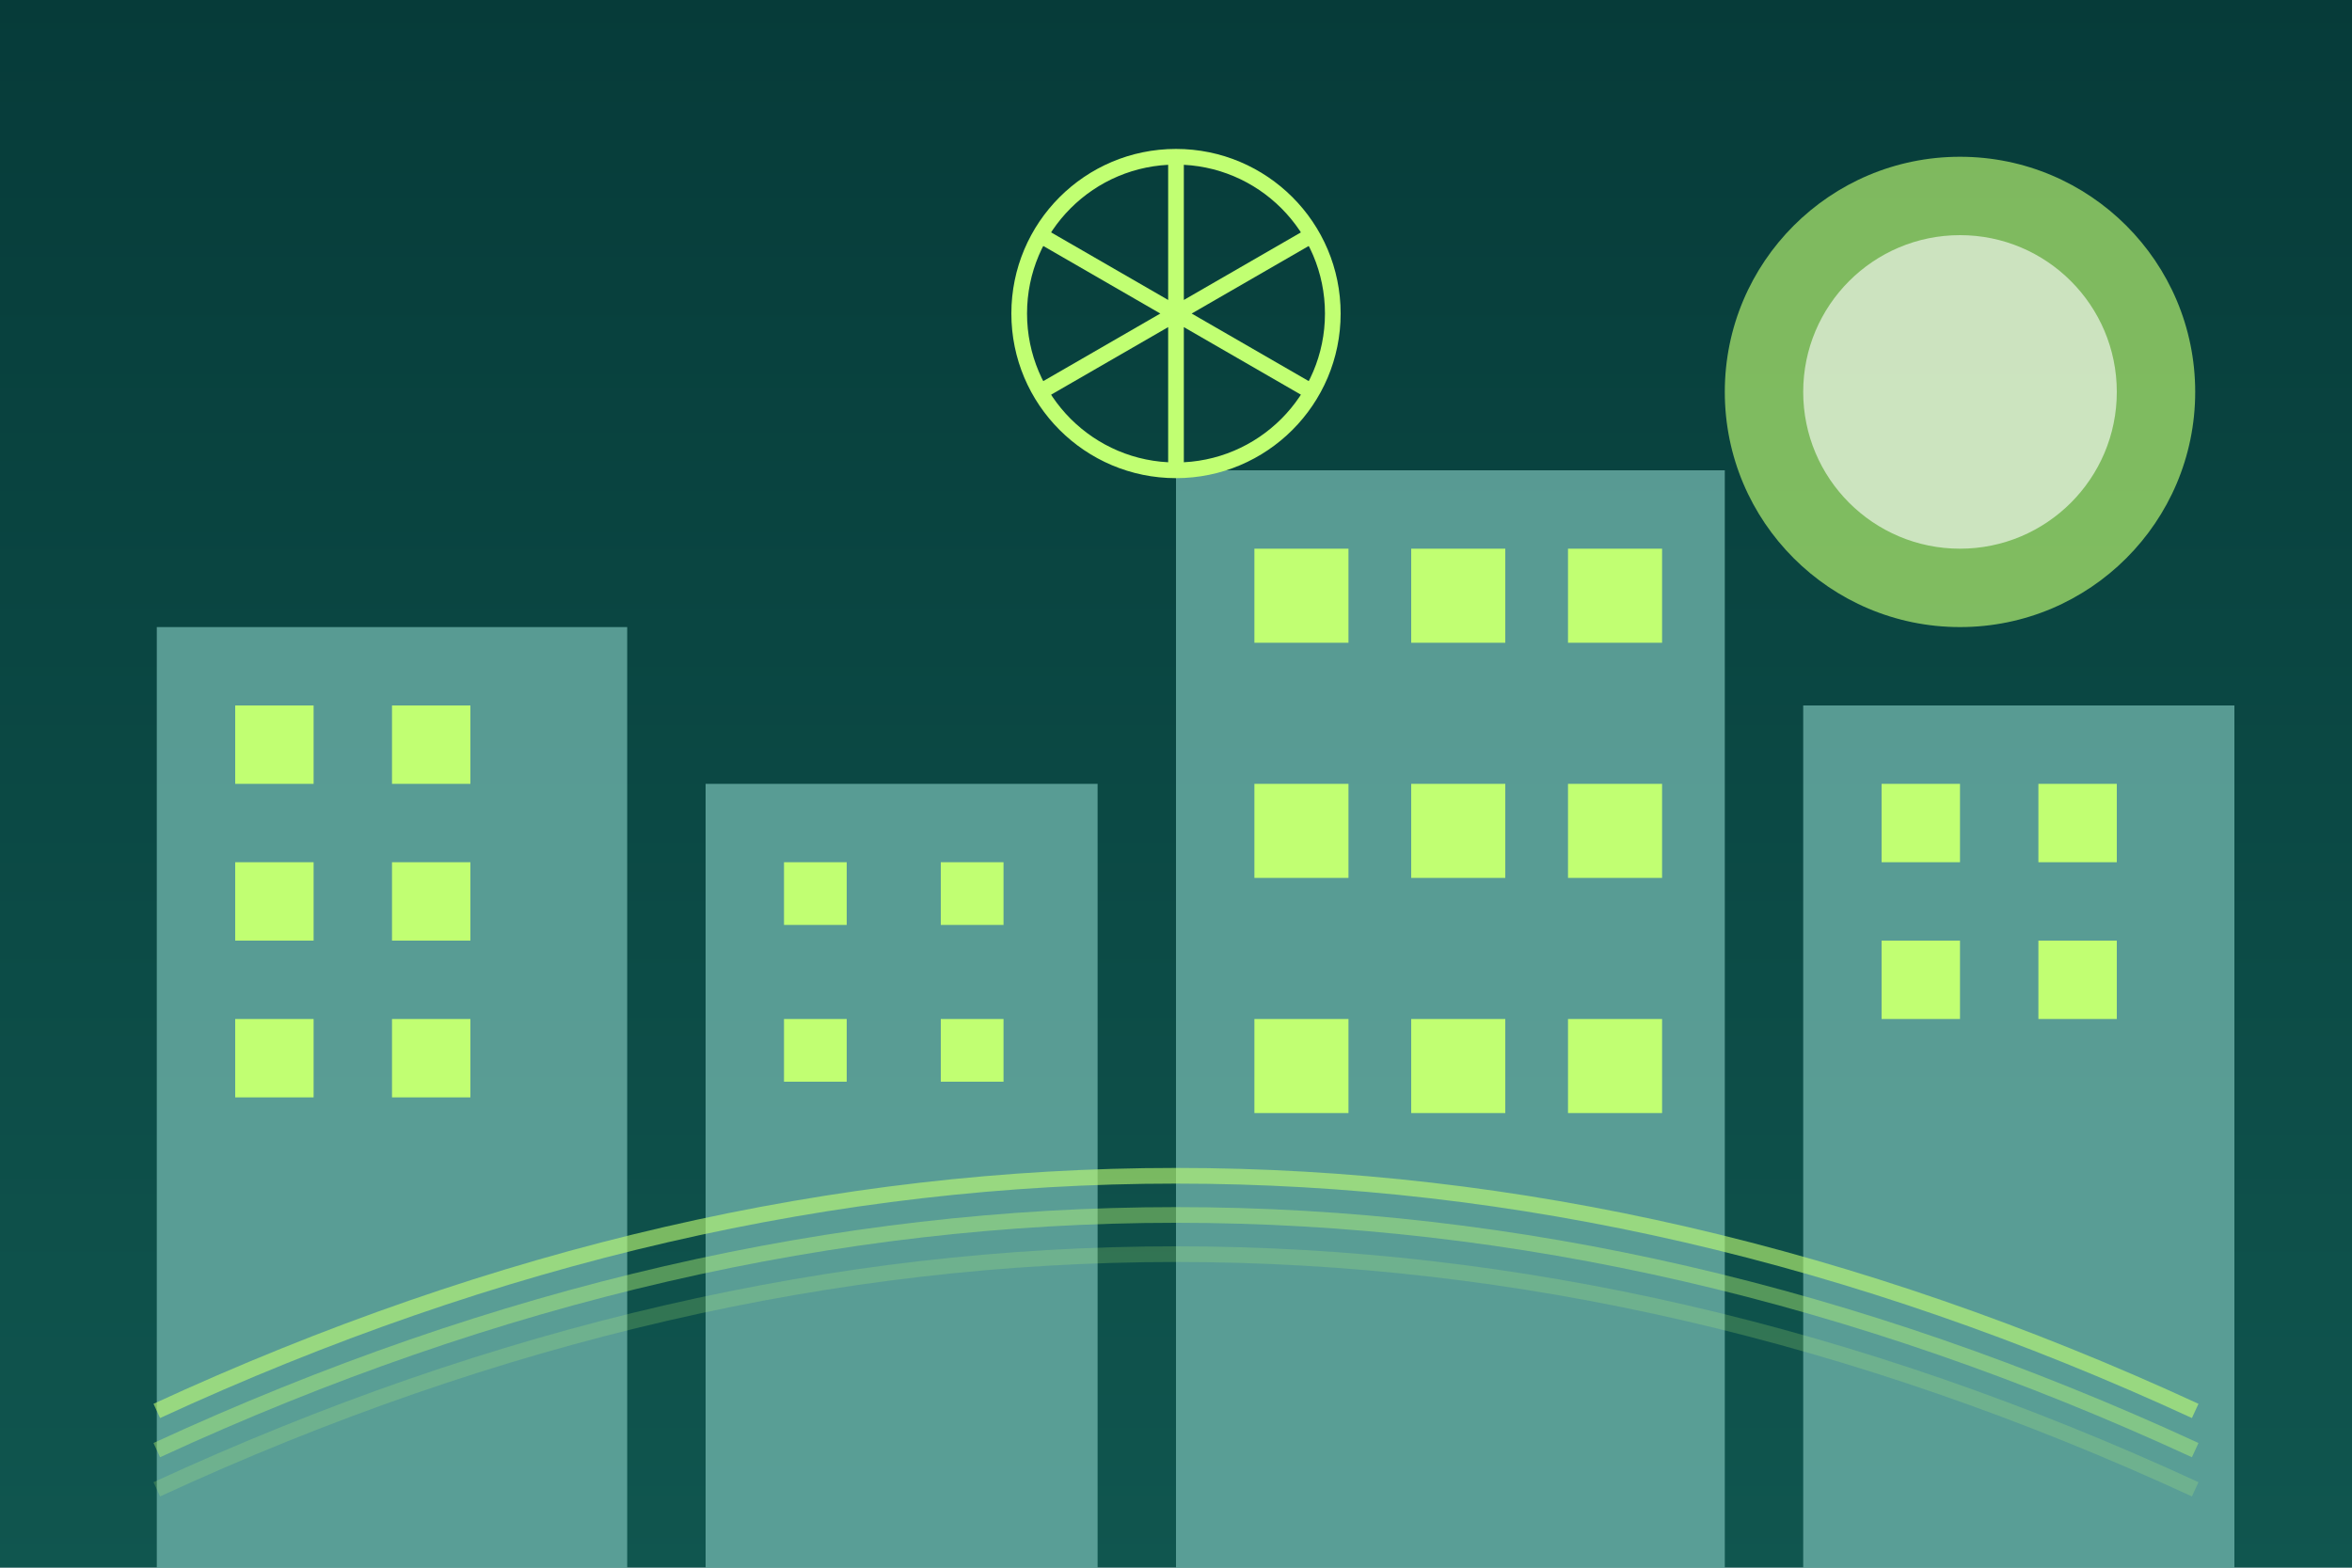<svg width="300" height="200" viewBox="0 0 300 200" fill="none" xmlns="http://www.w3.org/2000/svg">
  <defs>
    <linearGradient id="skyGradient" x1="0" y1="0" x2="0" y2="1">
      <stop offset="0%" stop-color="#063B39"/>
      <stop offset="100%" stop-color="#10564F"/>
    </linearGradient>
    <filter id="glow">
      <feGaussianBlur stdDeviation="2.5" result="coloredBlur"/>
      <feMerge>
        <feMergeNode in="coloredBlur"/>
        <feMergeNode in="SourceGraphic"/>
      </feMerge>
    </filter>
  </defs>
  
  <rect width="300" height="200" fill="url(#skyGradient)"/>
  
  <!-- Buildings -->
  <rect x="20" y="80" width="60" height="120" fill="#6CB0A8" opacity="0.8"/>
  <rect x="90" y="100" width="50" height="100" fill="#6CB0A8" opacity="0.8"/>
  <rect x="150" y="60" width="70" height="140" fill="#6CB0A8" opacity="0.8"/>
  <rect x="230" y="90" width="55" height="110" fill="#6CB0A8" opacity="0.8"/>
  
  <!-- Windows -->
  <g filter="url(#glow)">
    <rect x="30" y="90" width="10" height="10" fill="#C1FF72"/>
    <rect x="50" y="90" width="10" height="10" fill="#C1FF72"/>
    <rect x="30" y="110" width="10" height="10" fill="#C1FF72"/>
    <rect x="50" y="110" width="10" height="10" fill="#C1FF72"/>
    <rect x="30" y="130" width="10" height="10" fill="#C1FF72"/>
    <rect x="50" y="130" width="10" height="10" fill="#C1FF72"/>
    
    <rect x="100" y="110" width="8" height="8" fill="#C1FF72"/>
    <rect x="120" y="110" width="8" height="8" fill="#C1FF72"/>
    <rect x="100" y="130" width="8" height="8" fill="#C1FF72"/>
    <rect x="120" y="130" width="8" height="8" fill="#C1FF72"/>
    
    <rect x="160" y="70" width="12" height="12" fill="#C1FF72"/>
    <rect x="180" y="70" width="12" height="12" fill="#C1FF72"/>
    <rect x="200" y="70" width="12" height="12" fill="#C1FF72"/>
    <rect x="160" y="100" width="12" height="12" fill="#C1FF72"/>
    <rect x="180" y="100" width="12" height="12" fill="#C1FF72"/>
    <rect x="200" y="100" width="12" height="12" fill="#C1FF72"/>
    <rect x="160" y="130" width="12" height="12" fill="#C1FF72"/>
    <rect x="180" y="130" width="12" height="12" fill="#C1FF72"/>
    <rect x="200" y="130" width="12" height="12" fill="#C1FF72"/>
    
    <rect x="240" y="100" width="10" height="10" fill="#C1FF72"/>
    <rect x="260" y="100" width="10" height="10" fill="#C1FF72"/>
    <rect x="240" y="120" width="10" height="10" fill="#C1FF72"/>
    <rect x="260" y="120" width="10" height="10" fill="#C1FF72"/>
  </g>
  
  <!-- Sun -->
  <circle cx="250" cy="50" r="30" fill="#C1FF72" opacity="0.8" filter="url(#glow)"/>
  <circle cx="250" cy="50" r="20" fill="#FFFFFF" opacity="0.6"/>
  
  <!-- Data lines -->
  <path d="M20 180 Q 150 120 280 180" stroke="#C1FF72" stroke-width="2" fill="none" opacity="0.6">
    <animate attributeName="d" dur="4s" repeatCount="indefinite"
             values="M20 180 Q 150 120 280 180;
                     M20 185 Q 150 125 280 185;
                     M20 180 Q 150 120 280 180"/>
  </path>
  <path d="M20 185 Q 150 125 280 185" stroke="#C1FF72" stroke-width="2" fill="none" opacity="0.4">
    <animate attributeName="d" dur="4s" repeatCount="indefinite"
             values="M20 185 Q 150 125 280 185;
                     M20 190 Q 150 130 280 190;
                     M20 185 Q 150 125 280 185"/>
  </path>
  <path d="M20 190 Q 150 130 280 190" stroke="#C1FF72" stroke-width="2" fill="none" opacity="0.2">
    <animate attributeName="d" dur="4s" repeatCount="indefinite"
             values="M20 190 Q 150 130 280 190;
                     M20 195 Q 150 135 280 195;
                     M20 190 Q 150 130 280 190"/>
  </path>
  
  <!-- Sustainability symbol -->
  <g transform="translate(150, 40)" filter="url(#glow)">
    <circle cx="0" cy="0" r="20" fill="none" stroke="#C1FF72" stroke-width="2">
      <animateTransform attributeName="transform"
                        attributeType="XML"
                        type="rotate"
                        from="0 0 0"
                        to="360 0 0"
                        dur="10s"
                        repeatCount="indefinite"/>
    </circle>
    <path d="M0 -20 L 0 20 M-17.32 -10 L17.32 10 M-17.32 10 L17.32 -10" stroke="#C1FF72" stroke-width="2"/>
  </g>
</svg>
